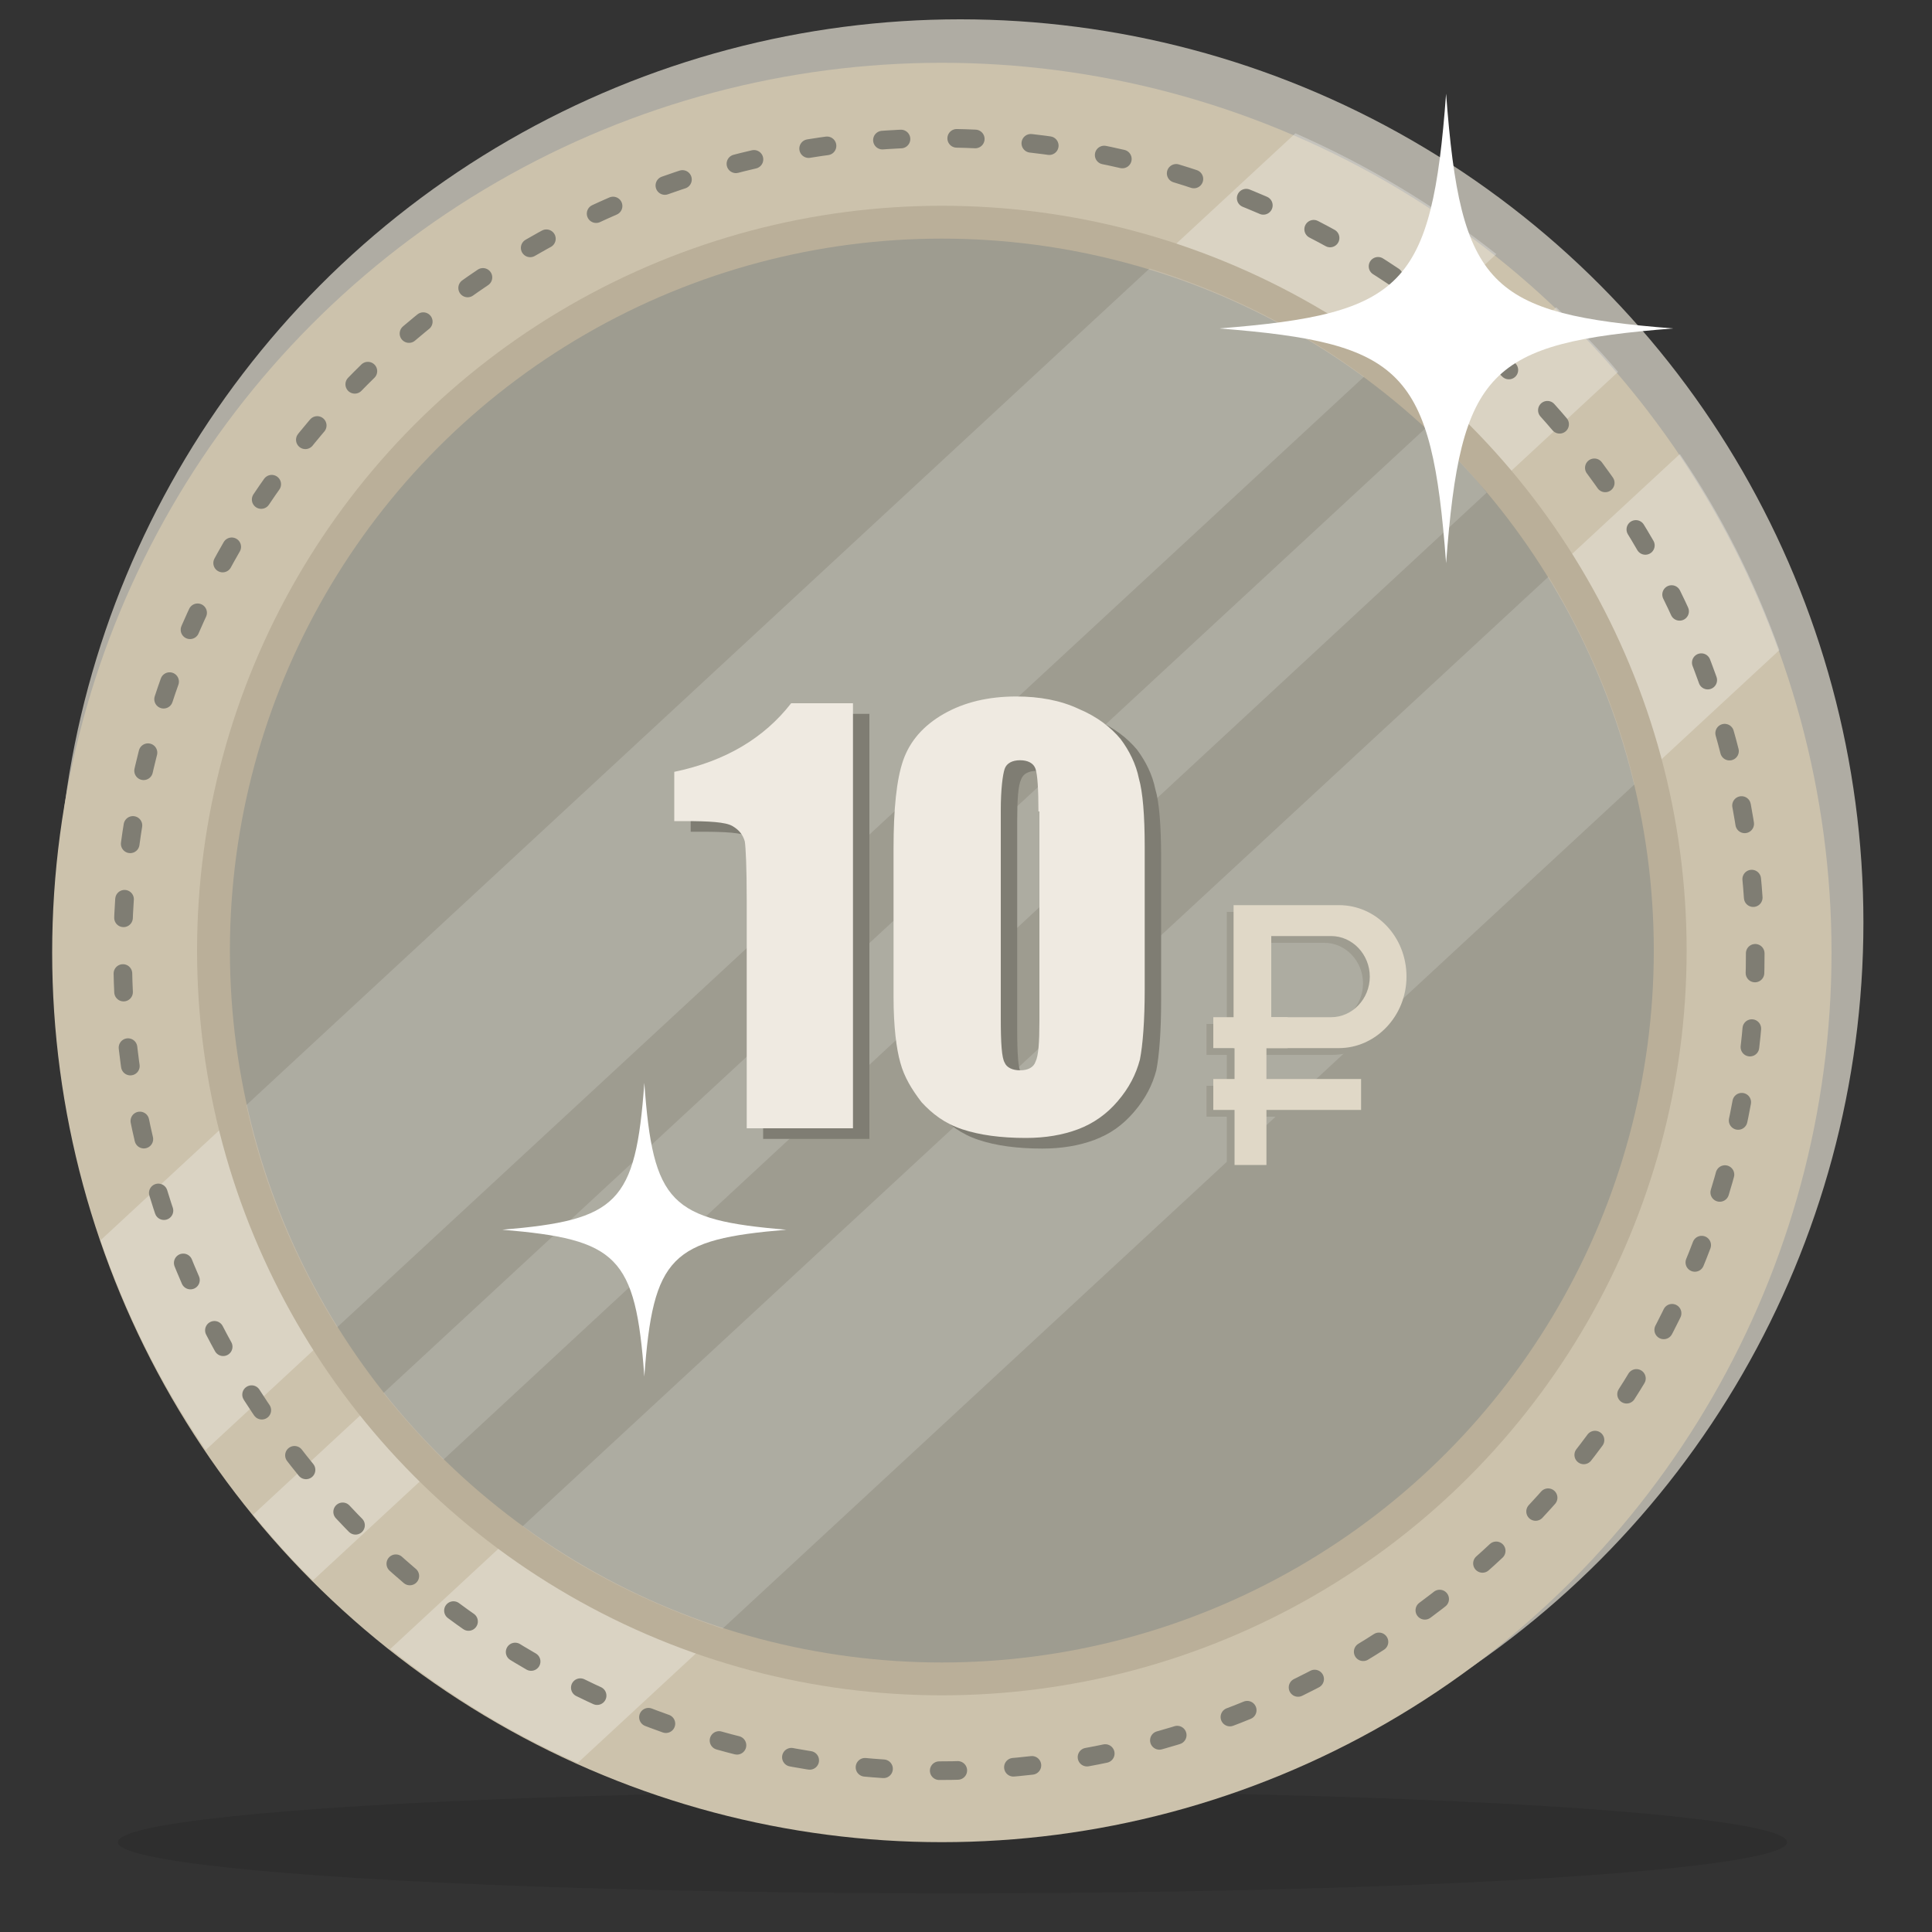 <?xml version="1.0" encoding="utf-8"?>
<!-- Generator: Adobe Illustrator 19.0.0, SVG Export Plug-In . SVG Version: 6.00 Build 0)  -->
<svg version="1.1" id="Layer_1" xmlns="http://www.w3.org/2000/svg" xmlns:xlink="http://www.w3.org/1999/xlink" x="0px" y="0px"
	 viewBox="-399 401 200 200" style="enable-background:new -399 401 200 200;" xml:space="preserve">
<rect x="-399" y="401" width="200" height="200" fill="#333333" stroke="none"/>
<style type="text/css">
	.st0{opacity:0.1;enable-background:new    ;}
	.st1{fill:#AFACA3;}
	.st2{fill:#CCC2AC;}
	.st3{opacity:0.28;}
	.st4{fill:#FFFFFF;}
	.st5{fill:none;stroke:#7F7D73;stroke-width:1.929;stroke-linecap:round;stroke-linejoin:round;stroke-dasharray:1.923,5.77;}
	.st6{fill:#BAAF99;}
	.st7{fill:#9E9C90;}
	.st8{opacity:0.16;}
	.st9{fill:#E0D8C7;}
	.st10{enable-background:new    ;}
	.st11{fill:#7F7D73;}
	.st12{fill:#EFEAE1;}
</style>
<g>
	<ellipse class="st0" cx="-300.4" cy="591.7" rx="86.4" ry="5.3"/>
	<circle class="st1" cx="-299.6" cy="496.5" r="93.5"/>
	<circle class="st2" cx="-301.5" cy="499.6" r="92.1"/>
	<g class="st3">
		<path class="st4" d="M-237.9,432.8l-134.9,125c2,2.4,4,4.7,6.2,6.8l135.1-125.1C-233.5,437.1-235.7,434.9-237.9,432.8z"/>
		<path class="st4" d="M-214.8,468.3c-2.6-7.2-6-14-10.3-20.3l-133.5,123.7c5.9,4.7,12.4,8.7,19.4,11.8L-214.8,468.3z"/>
		<path class="st4" d="M-388.6,529.4c2.7,7.8,6.3,15,10.9,21.7l133.6-123.8c-6.3-5-13.3-9.2-20.8-12.5L-388.6,529.4z"/>
	</g>
	<g>
		<circle class="st5" cx="-301.8" cy="499.8" r="84.5"/>
	</g>
	<circle class="st6" cx="-301.5" cy="499.4" r="77.1"/>
	<circle class="st7" cx="-301.5" cy="499.4" r="73.7"/>
	<g class="st8">
		<path class="st4" d="M-373.5,515.4c1.8,8.3,5.1,16.1,9.4,23l106.3-98.4c-6.6-4.9-14.1-8.7-22.2-11.2L-373.5,515.4z"/>
		<path class="st4" d="M-251.4,445.3l-107.9,99.9c1.9,2.4,4,4.7,6.2,6.9l108-100.1C-247,449.6-249.2,447.4-251.4,445.3z"/>
		<path class="st4" d="M-229.8,482.2c-1.8-7.7-4.9-14.9-8.9-21.5L-344.9,559c6.2,4.6,13.2,8.1,20.7,10.6L-229.8,482.2z"/>
	</g>
	<path class="st4" d="M-332.3,513.1c-0.9,12.5-2.8,14.2-14.7,15.2c11.9,1,13.8,2.7,14.7,15.2c0.9-12.5,2.8-14.2,14.7-15.2
		C-329.6,527.3-331.4,525.6-332.3,513.1z"/>
	<path class="st4" d="M-249.3,410.7c-1.5,20-4.4,22.8-23.5,24.3c19.1,1.5,22,4.3,23.5,24.3c1.5-20,4.4-22.8,23.5-24.3
		C-244.9,433.5-247.8,430.7-249.3,410.7z"/>
</g>
<g>
	<g>
		<g>
			<g>
				<path class="st7" d="M-261.1,495.4H-272v14.8h10.9c3.8,0,7-3.3,7-7.4C-254.1,498.7-257.2,495.4-261.1,495.4z M-261.9,507h-6.2
					v-8.4h6.2c2.2,0,4,1.9,4,4.2S-259.7,507-261.9,507z"/>
				<rect x="-272" y="507.7" class="st7" width="3.3" height="14.6"/>
				<rect x="-274.1" y="507" class="st7" width="7.7" height="3.2"/>
				<rect x="-274.1" y="513.4" class="st7" width="15.3" height="3.2"/>
			</g>
			<g>
				<path class="st9" d="M-260.4,494.7h-10.9v14.8h10.9c3.8,0,7-3.3,7-7.4S-256.5,494.7-260.4,494.7z M-261.2,506.3h-6.2v-8.4h6.2
					c2.2,0,4,1.9,4,4.2C-257.2,504.4-259,506.3-261.2,506.3z"/>
				<rect x="-271.2" y="507" class="st9" width="3.3" height="14.6"/>
				<rect x="-273.4" y="506.3" class="st9" width="7.7" height="3.2"/>
				<rect x="-273.4" y="512.7" class="st9" width="15.3" height="3.2"/>
			</g>
		</g>
	</g>
	<g class="st10">
		<path class="st11" d="M-309,474.9v44h-11v-23.6c0-3.4-0.1-5.5-0.2-6.1c-0.2-0.7-0.6-1.2-1.3-1.6c-0.7-0.4-2.4-0.5-4.9-0.5h-1.1
			V482c5.3-1.1,9.3-3.5,12.1-7.1H-309z"/>
		<path class="st11" d="M-278.8,489.8v14.7c0,3.3-0.2,5.8-0.5,7.3c-0.4,1.5-1.1,2.9-2.3,4.3s-2.5,2.3-4.1,2.9s-3.4,0.9-5.4,0.9
			c-2.6,0-4.8-0.3-6.6-0.9s-3.1-1.6-4.2-2.8c-1-1.3-1.8-2.6-2.2-4.1c-0.4-1.4-0.7-3.7-0.7-6.8v-15.4c0-4,0.3-7.1,1-9.1
			c0.7-2,2.1-3.6,4.2-4.8c2.1-1.2,4.6-1.8,7.5-1.8c2.4,0,4.6,0.4,6.5,1.3c1.9,0.8,3.3,1.9,4.3,3.1c0.9,1.2,1.6,2.6,1.9,4.1
			C-279,484-278.8,486.5-278.8,489.8z M-289.8,486.1c0-2.3-0.1-3.8-0.3-4.4c-0.2-0.6-0.8-0.9-1.6-0.9c-0.8,0-1.4,0.3-1.6,0.9
			c-0.3,0.6-0.4,2.1-0.4,4.3v21.5c0,2.6,0.1,4.1,0.4,4.6s0.8,0.8,1.6,0.8s1.4-0.3,1.6-0.9c0.3-0.6,0.4-2,0.4-4.2V486.1z"/>
	</g>
	<g class="st10">
		<path class="st12" d="M-310.7,473.8v44h-11v-23.6c0-3.4-0.1-5.5-0.2-6.1c-0.2-0.7-0.6-1.2-1.3-1.6c-0.7-0.4-2.4-0.5-4.9-0.5h-1.1
			v-5.1c5.3-1.1,9.3-3.5,12.1-7.1H-310.7z"/>
		<path class="st12" d="M-280.5,488.7v14.7c0,3.3-0.2,5.8-0.5,7.3c-0.4,1.5-1.1,2.9-2.3,4.3c-1.1,1.3-2.5,2.3-4.1,2.9
			s-3.4,0.9-5.4,0.9c-2.6,0-4.8-0.3-6.6-0.9s-3.1-1.6-4.2-2.8c-1-1.3-1.8-2.6-2.2-4.1c-0.4-1.4-0.7-3.7-0.7-6.8v-15.4
			c0-4,0.3-7.1,1-9.1c0.7-2,2.1-3.6,4.2-4.8c2.1-1.2,4.6-1.8,7.5-1.8c2.4,0,4.6,0.4,6.5,1.3c1.9,0.8,3.3,1.9,4.3,3.1
			c0.9,1.2,1.6,2.6,1.9,4.1C-280.7,483-280.5,485.4-280.5,488.7z M-291.5,485c0-2.3-0.1-3.8-0.3-4.4c-0.2-0.6-0.8-0.9-1.6-0.9
			c-0.8,0-1.4,0.3-1.6,0.9s-0.4,2.1-0.4,4.3v21.5c0,2.6,0.1,4.1,0.4,4.6c0.2,0.5,0.8,0.8,1.6,0.8c0.8,0,1.4-0.3,1.6-0.9
			c0.3-0.6,0.4-2,0.4-4.2V485z"/>
	</g>
</g>
</svg>
